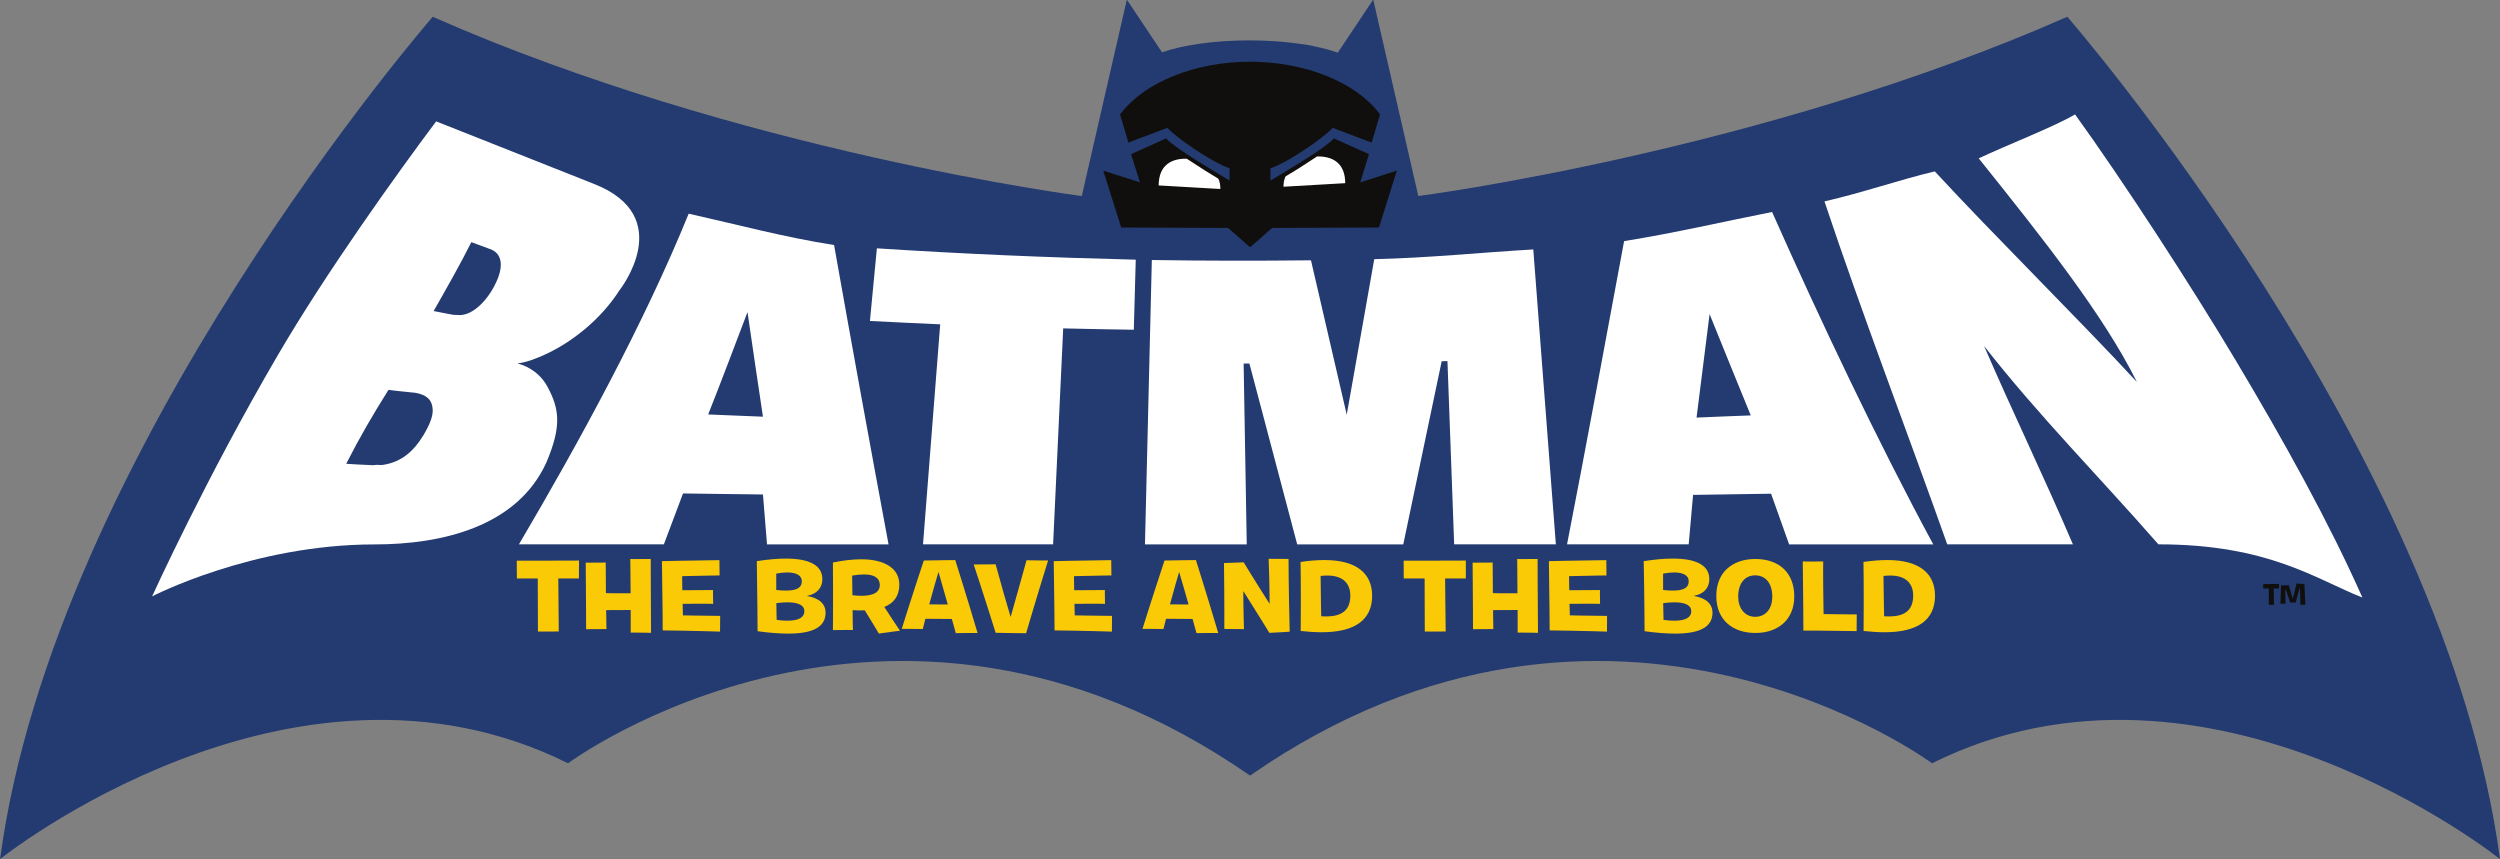 <?xml version="1.0" encoding="UTF-8" standalone="no"?>
<!-- Created with Inkscape (http://www.inkscape.org/) -->

<svg
   xmlns:dc="http://purl.org/dc/elements/1.1/"
   xmlns:cc="http://creativecommons.org/ns#"
   xmlns:rdf="http://www.w3.org/1999/02/22-rdf-syntax-ns#"
   xmlns:svg="http://www.w3.org/2000/svg"
   xmlns="http://www.w3.org/2000/svg"
   version="1.1"
   width="300"
   height="103.139"
   id="svg27706">
  <rect width="100%" height="100%" fill="#808080" stroke="none"/>
  <defs
     id="defs27708" />
  <g
     transform="translate(-112.857,-432.221)"
     id="layer1">
    <g
       transform="matrix(3.532,0,0,3.532,340.125,-591.353)"
       id="g27631">
      <path
         d="m 20.591,318.987 c 0,0 -9.901,-7.926 -19.295,-3.255 0,0 -10.922,-8.091 -23.171,0.419 -12.251,-8.51 -23.172,-0.419 -23.172,-0.419 -9.394,-4.671 -19.295,3.255 -19.295,3.255 1.837,-13.849 14.699,-28.616 14.699,-28.616 10.414,4.588 22.051,6.09 22.051,6.09 l 1.531,-6.674 1.195,1.79 c 0.709,-0.247 1.775,-0.405 2.97,-0.405 0.58,0 1.133,0.037 1.627,0.105 0.2,0.022 0.411,0.056 0.623,0.106 0.282,0.059 0.535,0.129 0.752,0.207 l 1.204,-1.804 1.532,6.674 c 0,0 11.636,-1.502 22.05,-6.09 0,0 12.861,14.768 14.699,28.616"
         id="path6315"
         style="fill:#233b71;fill-opacity:1;fill-rule:nonzero;stroke:none" />
      <path
         d="m -47.539,299.494 c -0.296,0.583 -0.815,1.074 -1.28,1.006 -0.039,0.002 -0.074,-0.002 -0.109,-0.002 -0.046,-0.006 -0.094,-0.014 -0.138,-0.024 -0.18,-0.037 -0.369,-0.068 -0.547,-0.106 0.406,-0.711 0.94,-1.65 1.281,-2.34 0.142,0.048 0.278,0.104 0.412,0.151 0.064,0.022 0.136,0.051 0.205,0.076 0.415,0.13 0.526,0.57 0.175,1.239 m -2.422,5.095 c -0.331,0.554 -0.754,0.901 -1.331,0.999 -0.091,0.018 -0.17,0.009 -0.253,0.005 -0.041,0.004 -0.081,0.009 -0.122,0.013 -0.069,-0.002 -0.14,-0.008 -0.21,-0.01 -0.236,-0.01 -0.474,-0.022 -0.705,-0.039 0.454,-0.895 0.912,-1.677 1.436,-2.511 0.19,0.026 0.381,0.046 0.578,0.065 0.065,0.01 0.134,0.015 0.199,0.021 0.045,0.003 0.101,0.008 0.144,0.014 0.394,0.076 0.544,0.246 0.575,0.504 0.035,0.224 -0.051,0.504 -0.31,0.94 m 5.782,-8.547 c -0.341,-0.134 -5.348,-2.119 -5.348,-2.119 -1.34,1.791 -3.731,5.122 -5.376,7.938 -2.458,4.2 -4.274,8.2 -4.274,8.2 0,0 3.395,-1.765 7.559,-1.765 2.286,0 4.851,-0.6 5.841,-2.796 0.519,-1.23 0.436,-1.809 0.033,-2.559 -0.179,-0.334 -0.455,-0.573 -0.804,-0.723 -0.072,-0.03 -0.141,-0.045 -0.216,-0.072 0.305,-0.035 0.609,-0.155 0.915,-0.292 0.911,-0.41 1.909,-1.188 2.55,-2.192 0,0 1.989,-2.506 -0.88,-3.619"
         id="path6319"
         style="fill:#ffffff;fill-opacity:1;fill-rule:nonzero;stroke:none" />
      <path
         d="m -40.285,303.881 c 0.469,-1.181 0.905,-2.348 1.336,-3.478 0.17,1.171 0.344,2.356 0.525,3.554 -0.611,-0.028 -1.23,-0.045 -1.861,-0.076 m -0.662,-6.821 c -1.525,3.744 -3.72,7.759 -5.768,11.235 1.64,0 3.284,0 4.924,0 0.214,-0.575 0.438,-1.154 0.651,-1.73 0.95,0.016 1.845,0.022 2.716,0.035 0.044,0.562 0.091,1.126 0.138,1.695 l 4.129,0 c -0.632,-3.388 -1.248,-6.777 -1.851,-10.17 -1.673,-0.26 -3.297,-0.698 -4.939,-1.065"
         id="path6323"
         style="fill:#ffffff;fill-opacity:1;fill-rule:nonzero;stroke:none" />
      <path
         d="m -34.79,300.705 c 0.795,0.04 1.59,0.08 2.388,0.114 -0.195,2.493 -0.389,4.985 -0.584,7.476 l 4.42,0 c 0.116,-2.446 0.229,-4.893 0.343,-7.338 0.8,0.019 1.6,0.035 2.399,0.046 0.022,-0.804 0.045,-1.596 0.066,-2.38 -2.936,-0.072 -5.865,-0.195 -8.795,-0.386 -0.077,0.811 -0.156,1.634 -0.236,2.467"
         id="path6327"
         style="fill:#ffffff;fill-opacity:1;fill-rule:nonzero;stroke:none" />
      <path
         d="m -17.655,298.605 c -0.31,1.762 -0.623,3.525 -0.935,5.286 -0.405,-1.748 -0.811,-3.498 -1.215,-5.247 -1.802,0.02 -3.606,0.019 -5.407,-0.01 -0.077,3.22 -0.155,6.441 -0.233,9.661 l 3.458,0 -0.106,-6.145 0.196,0 c 0.542,2.049 1.083,4.096 1.624,6.145 l 3.604,0 c 0.438,-2.074 0.871,-4.147 1.305,-6.221 0.066,0 0.133,-0.005 0.196,-0.005 0.075,2.076 0.152,4.151 0.228,6.226 l 3.455,0 c -0.254,-3.301 -0.515,-6.72 -0.767,-10.02 -1.8,0.104 -3.598,0.291 -5.401,0.33"
         id="path6331"
         style="fill:#ffffff;fill-opacity:1;fill-rule:nonzero;stroke:none" />
      <path
         d="m -6.705,303.988 c 0.15,-1.186 0.299,-2.357 0.443,-3.516 0.456,1.12 0.915,2.268 1.399,3.442 -0.623,0.021 -1.23,0.048 -1.841,0.074 m -2.462,-5.996 c -0.629,3.369 -1.282,6.938 -1.939,10.303 l 4.133,0 c 0.05,-0.564 0.099,-1.125 0.149,-1.681 0.871,-0.016 1.728,-0.024 2.65,-0.04 0.199,0.568 0.403,1.139 0.613,1.721 l 4.897,0 c -1.87,-3.46 -3.842,-7.614 -5.476,-11.293 -1.718,0.341 -3.259,0.705 -5.026,0.99"
         id="path6335"
         style="fill:#ffffff;fill-opacity:1;fill-rule:nonzero;stroke:none" />
      <path
         d="m 15.917,310.102 c -1.129,-2.546 -2.66,-5.305 -4.305,-8.06 -1.556,-2.603 -3.839,-6.114 -5.457,-8.354 -0.704,0.414 -2.289,1.03 -3.274,1.492 2.21,2.757 4.24,5.32 5.375,7.599 -1.911,-2.069 -4.869,-4.992 -6.867,-7.156 -1.215,0.289 -2.419,0.715 -3.748,1.02 1.27,3.808 2.89,8.036 4.171,11.651 l 4.27,0 c -0.969,-2.265 -2.041,-4.48 -3.02,-6.741 1.837,2.351 3.961,4.495 5.924,6.741 3.754,0 5.355,1.188 6.931,1.808"
         id="path6339"
         style="fill:#ffffff;fill-opacity:1;fill-rule:nonzero;stroke:none" />
      <path
         d="m -17.006,295.635 -1.126,0.361 0.282,-0.904 0.016,-0.054 -0.051,-0.024 -1.101,-0.494 -0.045,-0.02 -0.03,0.036 c -0.264,0.299 -1.729,1.169 -2.12,1.397 l 0,-0.415 c 0.581,-0.186 1.853,-1.066 2.112,-1.374 l 1.261,0.476 0.066,0.025 0.018,-0.066 0.254,-0.851 0.003,-0.005 0,-0.007 0,-0.013 0.003,-0.024 -0.015,-0.02 c -0.811,-1.071 -2.536,-1.762 -4.395,-1.762 -1.846,0 -3.564,0.684 -4.379,1.742 l -0.004,0.006 -0.011,0.009 -0.026,0.028 0.011,0.036 0.004,0.015 0.25,0.846 0.02,0.066 0.064,-0.025 1.262,-0.476 c 0.26,0.307 1.532,1.188 2.114,1.374 l 0,0.415 c -0.391,-0.229 -1.859,-1.099 -2.123,-1.397 l -0.031,-0.036 -0.041,0.02 -1.101,0.494 -0.051,0.024 0.015,0.054 0.285,0.904 -1.129,-0.361 -0.116,-0.037 0.035,0.117 0.559,1.771 0.015,0.044 0.048,0 3.58,0.015 0.709,0.619 0.045,0.036 0.041,-0.037 0.705,-0.618 3.581,-0.015 0.046,0 0.016,-0.044 0.556,-1.771 0.037,-0.117 -0.117,0.037 z"
         id="path6343"
         style="fill:#110f0d;fill-opacity:1;fill-rule:nonzero;stroke:none" />
      <path
         d="m -24.005,295.137 c -0.495,-0.016 -1.052,0.175 -1.038,1.02 l 2.216,0.128 c 0,0 0.019,-0.315 -0.092,-0.461 l -0.436,-0.266 -0.65,-0.42 z"
         id="path6347"
         style="fill:#ffffff;fill-opacity:1;fill-rule:nonzero;stroke:none" />
      <path
         d="m -24.005,295.137 0.003,-0.059 c -0.02,-10e-4 -0.037,-10e-4 -0.058,-10e-4 -0.245,0 -0.504,0.051 -0.706,0.212 -0.201,0.16 -0.335,0.429 -0.335,0.834 0,0.011 0.001,0.024 0.001,0.035 l 0,0.055 2.331,0.134 0.003,-0.059 0,-0.05 c 0,-0.049 0,-0.128 -0.015,-0.211 -0.016,-0.083 -0.037,-0.17 -0.091,-0.239 l -0.006,-0.009 -0.446,-0.273 -0.662,-0.429 -0.015,0 -0.003,0.059 -0.033,0.049 0.651,0.421 0.436,0.266 0.031,-0.05 -0.046,0.036 c 0.033,0.041 0.055,0.114 0.069,0.188 0.011,0.074 0.013,0.146 0.013,0.191 l 0,0.033 0,0.011 0.058,0.002 0.005,-0.058 -2.217,-0.128 -0.004,0.058 0.06,0 0,-0.034 c 0,-0.381 0.119,-0.605 0.291,-0.743 0.17,-0.138 0.401,-0.186 0.631,-0.186 0.018,0 0.035,0.001 0.054,0.001 l 0.001,-0.059 -0.033,0.049 0.033,-0.049 z"
         id="path6351"
         style="fill:#110f0d;fill-opacity:1;fill-rule:nonzero;stroke:none" />
      <path
         d="m -19.617,295.057 c 0.495,-0.016 1.054,0.176 1.038,1.021 l -2.217,0.128 c 0,0 -0.018,-0.315 0.094,-0.461 l 0.438,-0.268 0.649,-0.42 z"
         id="path6355"
         style="fill:#ffffff;fill-opacity:1;fill-rule:nonzero;stroke:none" />
      <path
         d="m -19.617,295.057 0.001,0.059 c 0.019,0 0.036,-10e-4 0.054,-10e-4 0.23,0 0.461,0.05 0.631,0.186 0.172,0.138 0.291,0.361 0.291,0.744 l 0,0.033 0.06,0.001 -0.004,-0.059 -2.217,0.128 0.004,0.059 0.059,-0.002 0,-0.011 0,-0.033 c 0,-0.044 0.001,-0.117 0.013,-0.191 0.014,-0.074 0.035,-0.147 0.068,-0.189 l -0.045,-0.035 0.03,0.05 0.44,-0.268 0.646,-0.42 -0.03,-0.05 0.001,0.059 -0.001,-0.059 -0.031,-0.05 -0.649,0.421 -0.446,0.271 -0.006,0.009 c -0.054,0.07 -0.077,0.156 -0.091,0.24 -0.015,0.084 -0.015,0.163 -0.015,0.211 l 0,0.049 0.003,0.059 2.331,-0.134 0,-0.055 c 0.001,-0.01 0.001,-0.024 0.001,-0.034 0,-0.405 -0.134,-0.675 -0.338,-0.835 -0.2,-0.16 -0.459,-0.211 -0.704,-0.211 -0.018,0 -0.037,0 -0.058,0.001 l -0.015,0 -0.014,0.007 0.031,0.05 z"
         id="path6359"
         style="fill:#110f0d;fill-opacity:1;fill-rule:nonzero;stroke:none" />
      <path
         d="m -46.788,308.849 c 0,0 1.405,0.002 2.115,-0.004 0,0 -0.004,0.318 -0.004,0.609 l -0.7,0 c 0.003,0.401 0.007,1.008 0.016,1.801 0,0 -0.339,0 -0.708,0.002 0,0 0,-0.701 -0.006,-1.804 l -0.709,0 c 0,0 0,-0.276 -0.005,-0.605"
         id="path6363"
         style="fill:#fbca07;fill-opacity:1;fill-rule:nonzero;stroke:none" />
      <path
         d="m -42.917,310.525 c -0.071,0 -0.27,0 -0.834,0.004 l 0.01,0.644 c 0,0 -0.352,0 -0.691,0.004 0,0 0,-0.901 -0.013,-2.26 0,0 0.33,0 0.679,-0.004 0,0 0,0.415 0.007,1.039 0.081,0.002 0.343,0.009 0.839,0.005 l -0.011,-1.164 c 0,0 0.329,0.005 0.695,-0.002 0,0 0,1.11 0.01,2.51 0,0 -0.316,-0.011 -0.691,-0.009 l 0,-0.766 z"
         id="path6367"
         style="fill:#fbca07;fill-opacity:1;fill-rule:nonzero;stroke:none" />
      <path
         d="m -41.855,308.865 c 0,0 0.789,-0.02 1.952,-0.034 0,0 0,0.175 0.006,0.52 0,0 -0.446,0.004 -1.27,0.024 0,0 -0.005,0.179 0.003,0.476 0.055,0 0.302,0.004 1.044,-0.004 0,0 -0.006,0.126 0.005,0.469 0,0 -0.366,-0.01 -1.038,-0.002 l 0.01,0.393 c 0,0 0.449,0.011 1.266,0.018 0,0 -0.005,0.191 -0.005,0.534 0,0 -0.91,-0.03 -1.948,-0.041 0,0 -0.001,-0.969 -0.026,-2.351"
         id="path6371"
         style="fill:#fbca07;fill-opacity:1;fill-rule:nonzero;stroke:none" />
      <path
         d="m -37.587,310.888 c 0.357,0 0.573,-0.102 0.57,-0.329 0,-0.175 -0.172,-0.295 -0.576,-0.295 -0.109,0 -0.233,0.01 -0.376,0.028 0.003,0.362 0.011,0.569 0.011,0.569 0.136,0.02 0.259,0.028 0.371,0.028 m -0.386,-1.044 c 0.124,0.014 0.235,0.02 0.335,0.02 0.336,0 0.535,-0.081 0.535,-0.319 0,-0.177 -0.161,-0.297 -0.497,-0.297 -0.105,0 -0.228,0.014 -0.372,0.039 l 0,0.557 z m -0.66,-0.98 c 0.379,-0.058 0.704,-0.087 0.981,-0.087 0.849,0 1.246,0.253 1.246,0.698 0,0.287 -0.175,0.506 -0.53,0.571 0.441,0.072 0.64,0.287 0.64,0.569 0,0.492 -0.441,0.711 -1.262,0.711 -0.299,0 -0.651,-0.026 -1.049,-0.081 0,0 -0.003,-1.126 -0.026,-2.38"
         id="path6375"
         style="fill:#fbca07;fill-opacity:1;fill-rule:nonzero;stroke:none" />
      <path
         d="m -35.081,310.043 c 0.421,0 0.627,-0.126 0.627,-0.369 0,-0.212 -0.155,-0.357 -0.535,-0.357 -0.113,0 -0.245,0.011 -0.405,0.039 0.01,0.463 0.01,0.667 0.01,0.667 0.113,0.014 0.21,0.02 0.302,0.02 m 0.119,0.494 c -0.131,0.005 -0.271,0.002 -0.414,-0.007 0,0.189 0.001,0.425 0.009,0.674 0,0 -0.4,-0.004 -0.679,0.004 0,0 0.011,-0.855 0,-2.296 0.355,-0.075 0.682,-0.11 0.965,-0.11 0.79,0 1.294,0.309 1.291,0.863 0,0.394 -0.196,0.63 -0.51,0.756 0.12,0.189 0.291,0.449 0.532,0.809 0,0 -0.309,0.034 -0.718,0.095 0,0 -0.177,-0.307 -0.477,-0.786"
         id="path6379"
         style="fill:#fbca07;fill-opacity:1;fill-rule:nonzero;stroke:none" />
      <path
         d="m -32.775,310.334 c 0.136,0.004 0.338,0.004 0.631,0.004 -0.087,-0.312 -0.194,-0.688 -0.316,-1.106 -0.052,0.175 -0.176,0.586 -0.315,1.103 m -0.185,-1.491 c 0.54,-0.011 1.069,-0.015 1.069,-0.015 0,0 0.366,1.15 0.759,2.478 0,0 -0.44,-0.005 -0.74,0.004 l -0.134,-0.481 c -0.181,-0.004 -0.484,-0.007 -0.899,-0.007 -0.031,0.115 -0.062,0.233 -0.089,0.349 0,0 -0.432,-0.01 -0.714,-0.006 0,0 0.305,-0.983 0.748,-2.32"
         id="path6383"
         style="fill:#fbca07;fill-opacity:1;fill-rule:nonzero;stroke:none" />
      <path
         d="m -31.265,308.978 c 0.461,0 0.746,-0.006 0.746,-0.006 0.191,0.705 0.403,1.439 0.51,1.79 0.321,-1.123 0.539,-1.927 0.539,-1.927 0.429,0.011 0.734,0.007 0.734,0.007 -0.429,1.376 -0.746,2.471 -0.746,2.471 0,0 -0.504,0 -1.036,-0.014 -0.421,-1.345 -0.746,-2.321 -0.746,-2.321"
         id="path6387"
         style="fill:#fbca07;fill-opacity:1;fill-rule:nonzero;stroke:none" />
      <path
         d="m -28.543,308.865 c 0,0 0.789,-0.02 1.952,-0.034 0,0 0,0.175 0.006,0.52 0,0 -0.444,0.004 -1.27,0.024 0,0 -0.004,0.179 0.005,0.476 0.052,0 0.3,0.004 1.044,-0.004 0,0 -0.006,0.126 0.003,0.469 0,0 -0.366,-0.01 -1.038,-0.002 l 0.01,0.393 c 0,0 0.449,0.011 1.266,0.018 0,0 -0.003,0.191 -0.003,0.534 0,0 -0.91,-0.03 -1.949,-0.041 0,0 -0.003,-0.969 -0.028,-2.351"
         id="path6391"
         style="fill:#fbca07;fill-opacity:1;fill-rule:nonzero;stroke:none" />
      <path
         d="m -24.597,310.334 c 0.136,0.004 0.338,0.004 0.634,0.004 -0.09,-0.312 -0.196,-0.688 -0.321,-1.106 -0.05,0.175 -0.174,0.586 -0.312,1.103 m -0.185,-1.491 c 0.54,-0.011 1.067,-0.015 1.067,-0.015 0,0 0.365,1.15 0.759,2.478 0,0 -0.439,-0.005 -0.739,0.004 l -0.134,-0.481 c -0.181,-0.004 -0.486,-0.007 -0.901,-0.007 -0.029,0.115 -0.06,0.233 -0.089,0.349 0,0 -0.43,-0.01 -0.711,-0.006 0,0 0.305,-0.983 0.748,-2.32"
         id="path6395"
         style="fill:#fbca07;fill-opacity:1;fill-rule:nonzero;stroke:none" />
      <path
         d="m -22.76,308.93 c 0,0 0.329,-0.014 0.669,-0.025 0,0 0.36,0.598 0.881,1.41 0,-0.214 -0.003,-0.714 -0.034,-1.529 0,0 0.343,0.004 0.677,0.004 0,0 0,0.954 0.039,2.471 0,0 -0.33,0.028 -0.691,0.04 0,0 -0.356,-0.584 -0.884,-1.42 0,0.226 0,0.613 0.02,1.294 l -0.666,-0.006 c 0,0 0.006,-0.845 -0.011,-2.239"
         id="path6399"
         style="fill:#fbca07;fill-opacity:1;fill-rule:nonzero;stroke:none" />
      <path
         d="m -19.289,310.744 c 0.499,0 0.821,-0.188 0.821,-0.704 0,-0.416 -0.247,-0.686 -0.781,-0.686 -0.072,0 -0.145,0.004 -0.228,0.014 0.006,0.866 0.02,1.37 0.02,1.37 0.058,0.002 0.114,0.006 0.168,0.006 m -0.87,-1.851 c 0.302,-0.045 0.573,-0.065 0.816,-0.065 1.081,0 1.616,0.454 1.616,1.212 0,0.824 -0.59,1.241 -1.712,1.241 -0.219,0 -0.455,-0.014 -0.715,-0.043 0.013,-1.529 -0.005,-2.346 -0.005,-2.346"
         id="path6403"
         style="fill:#fbca07;fill-opacity:1;fill-rule:nonzero;stroke:none" />
      <path
         d="m -16.655,308.849 c 0,0 1.403,0.002 2.112,-0.004 0,0 -0.001,0.318 -0.001,0.609 l -0.703,0 c 0.005,0.401 0.007,1.008 0.019,1.801 0,0 -0.341,0 -0.71,0.002 0,0 0,-0.701 -0.006,-1.804 l -0.709,0 c 0,0 0,-0.276 -0.003,-0.605"
         id="path6407"
         style="fill:#fbca07;fill-opacity:1;fill-rule:nonzero;stroke:none" />
      <path
         d="m -12.783,310.525 c -0.074,0 -0.27,0 -0.835,0.004 l 0.009,0.644 c 0,0 -0.351,0 -0.691,0.004 0,0 0,-0.901 -0.013,-2.26 0,0 0.331,0 0.681,-0.004 0,0 0,0.415 0.007,1.039 0.081,0.002 0.343,0.009 0.836,0.005 l -0.009,-1.164 c 0,0 0.329,0.005 0.693,-0.002 0,0 0,1.11 0.013,2.51 0,0 -0.319,-0.011 -0.691,-0.009 l 0,-0.766 z"
         id="path6411"
         style="fill:#fbca07;fill-opacity:1;fill-rule:nonzero;stroke:none" />
      <path
         d="m -11.721,308.865 c 0,0 0.786,-0.02 1.95,-0.034 0,0 0,0.175 0.006,0.52 0,0 -0.444,0.004 -1.27,0.024 0,0 -0.003,0.179 0.005,0.476 0.052,0 0.3,0.004 1.044,-0.004 0,0 -0.006,0.126 0.003,0.469 0,0 -0.366,-0.01 -1.038,-0.002 l 0.011,0.393 c 0,0 0.448,0.011 1.265,0.018 0,0 -0.003,0.191 -0.003,0.534 0,0 -0.91,-0.03 -1.948,-0.041 0,0 -0.004,-0.969 -0.026,-2.351"
         id="path6415"
         style="fill:#fbca07;fill-opacity:1;fill-rule:nonzero;stroke:none" />
      <path
         d="m -7.453,310.888 c 0.355,0 0.573,-0.102 0.568,-0.329 0,-0.175 -0.171,-0.295 -0.574,-0.295 -0.111,0 -0.233,0.01 -0.379,0.028 0.005,0.362 0.011,0.569 0.011,0.569 0.138,0.02 0.261,0.028 0.374,0.028 m -0.388,-1.044 c 0.125,0.014 0.236,0.02 0.336,0.02 0.336,0 0.534,-0.081 0.534,-0.319 0,-0.177 -0.16,-0.297 -0.496,-0.297 -0.106,0 -0.23,0.014 -0.374,0.039 l 0,0.557 z m -0.661,-0.98 c 0.381,-0.058 0.706,-0.087 0.983,-0.087 0.85,0 1.248,0.253 1.248,0.698 0,0.287 -0.175,0.506 -0.532,0.571 0.441,0.072 0.64,0.287 0.64,0.569 0,0.492 -0.441,0.711 -1.262,0.711 -0.297,0 -0.649,-0.026 -1.046,-0.081 0,0 -0.003,-1.126 -0.029,-2.38"
         id="path6419"
         style="fill:#fbca07;fill-opacity:1;fill-rule:nonzero;stroke:none" />
      <path
         d="m -4.132,310.068 c 0,-0.432 -0.214,-0.72 -0.579,-0.72 -0.354,0 -0.579,0.271 -0.579,0.723 0,0.384 0.215,0.685 0.579,0.685 0.331,0 0.579,-0.244 0.579,-0.688 m -1.901,0.002 c -0.014,-0.805 0.527,-1.278 1.325,-1.278 0.806,0 1.325,0.466 1.323,1.275 0,0.8 -0.57,1.241 -1.323,1.238 -0.78,0 -1.319,-0.451 -1.325,-1.235"
         id="path6423"
         style="fill:#fbca07;fill-opacity:1;fill-rule:nonzero;stroke:none" />
      <path
         d="m -3.096,308.876 c 0,0 0.214,0.007 0.694,0 0,0 -0.01,0.417 0.013,1.788 0.746,0.013 1.127,0.01 1.127,0.01 -0.006,0.362 -0.003,0.568 -0.003,0.568 -1.125,-0.021 -1.81,-0.018 -1.81,-0.018 0,0 -0.004,-1.259 -0.021,-2.348"
         id="path6427"
         style="fill:#fbca07;fill-opacity:1;fill-rule:nonzero;stroke:none" />
      <path
         d="m -0.164,310.744 c 0.499,0 0.819,-0.188 0.819,-0.704 0,-0.416 -0.245,-0.686 -0.781,-0.686 -0.072,0 -0.144,0.004 -0.228,0.014 0.009,0.866 0.022,1.37 0.022,1.37 0.058,0.002 0.113,0.006 0.168,0.006 m -0.87,-1.851 c 0.3,-0.045 0.571,-0.065 0.815,-0.065 1.081,0 1.616,0.454 1.616,1.212 0,0.824 -0.59,1.241 -1.711,1.241 -0.221,0 -0.458,-0.014 -0.716,-0.043 0.014,-1.529 -0.004,-2.346 -0.004,-2.346"
         id="path6431"
         style="fill:#fbca07;fill-opacity:1;fill-rule:nonzero;stroke:none" />
      <path
         d="m 13.151,309.687 c 0,0 0.124,0.004 0.268,-0.004 0,0 0.059,0.223 0.131,0.458 0.034,-0.111 0.084,-0.31 0.129,-0.515 0,0 0.144,0.009 0.27,0.013 0,0 0.006,0.305 0.033,0.705 0,0 -0.086,10e-4 -0.172,0.007 0,0 -0.003,-0.278 -0.015,-0.598 -0.031,0.105 -0.095,0.324 -0.144,0.52 0,0 -0.12,0 -0.19,-0.004 0,0 -0.069,-0.219 -0.159,-0.477 0,0.107 -0.003,0.326 0.005,0.522 0,0 -0.071,-0.005 -0.177,-0.002 0,0 0.016,-0.27 0.022,-0.625 m -0.603,-0.044 c 0,0 0.231,0.004 0.535,-0.005 0,0 -0.001,0.064 0,0.158 0,0 -0.079,-0.002 -0.179,-0.002 0,0.124 0.003,0.318 0.01,0.556 0,0 -0.076,-0.005 -0.177,0 l 0,-0.556 c -0.064,0 -0.128,0 -0.191,0.002 0,0 0.003,-0.049 0.003,-0.152"
         id="path6435"
         style="fill:#110f0d;fill-opacity:1;fill-rule:nonzero;stroke:none" />
    </g>
  </g>
</svg>
